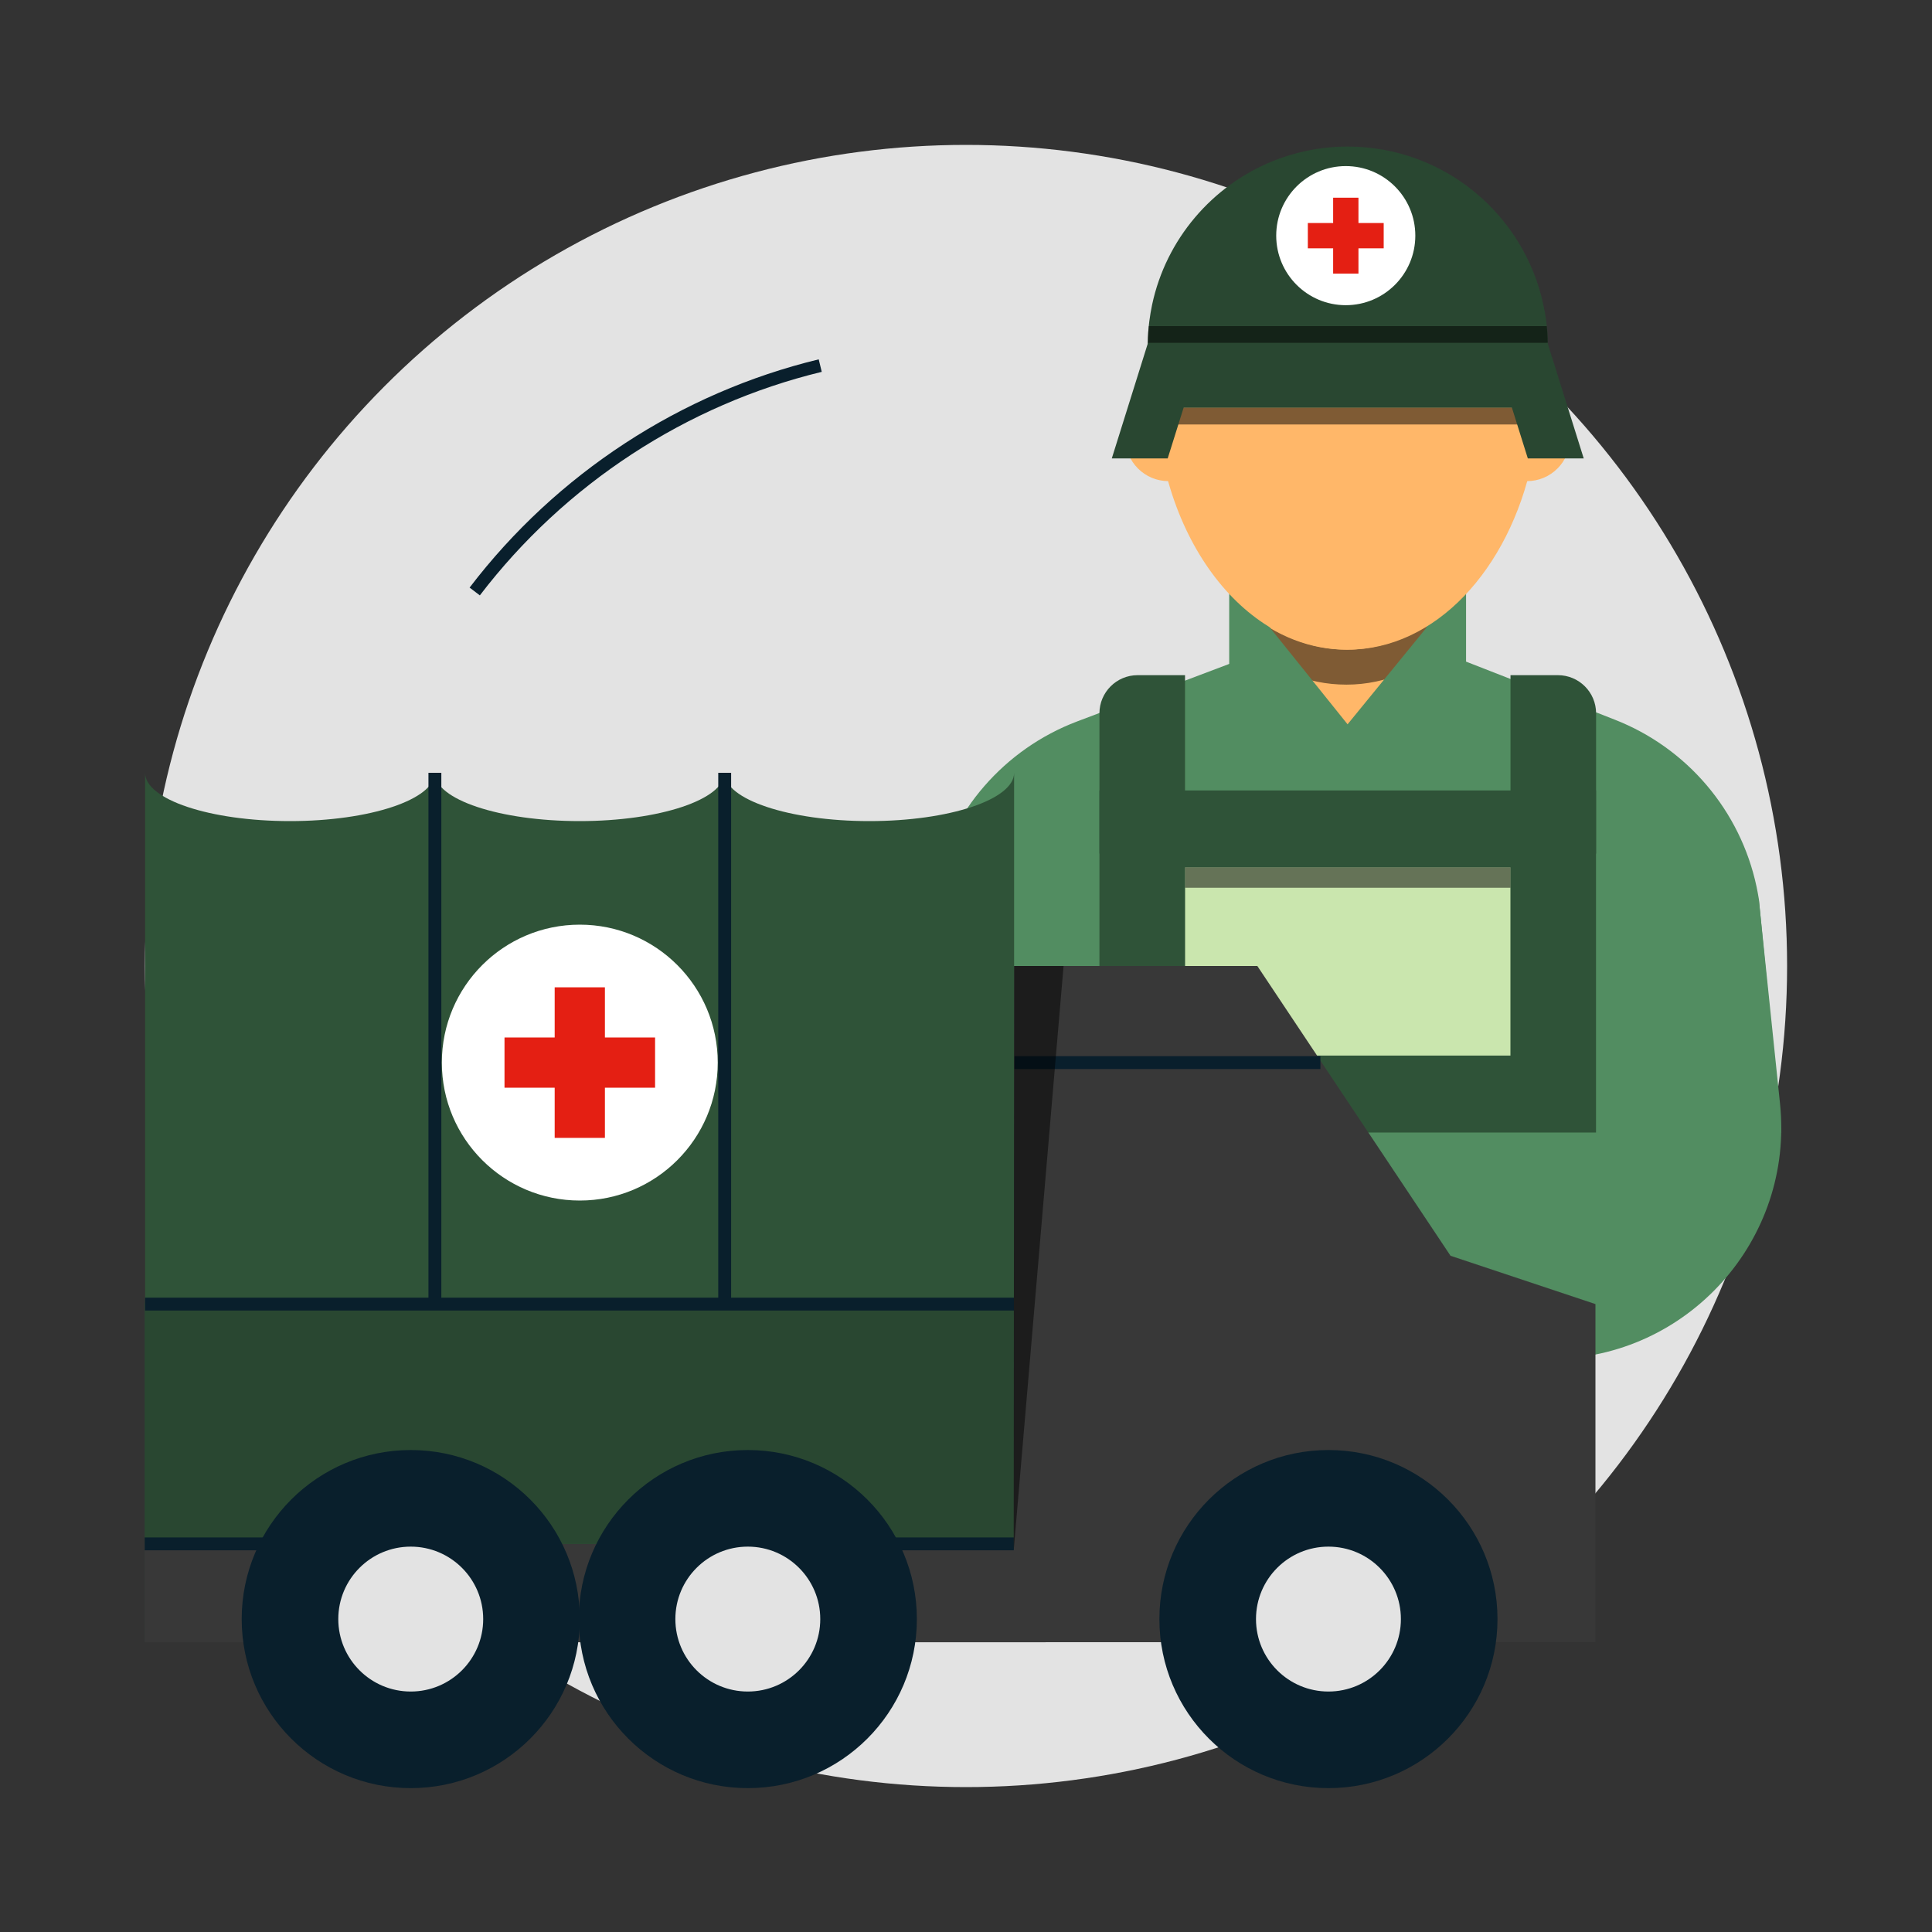 <?xml version="1.0" encoding="utf-8"?>
<svg xmlns="http://www.w3.org/2000/svg" id="pictograms" viewBox="0 0 300 300">
  <rect x="0" y="0" width="300" height="300" fill="#333333" stroke="none"/>
  <defs>
    <style>
      .cls-1 {
        fill: #cae6ae;
      }

      .cls-1, .cls-2, .cls-3, .cls-4, .cls-5, .cls-6, .cls-7, .cls-8, .cls-9, .cls-10, .cls-11, .cls-12 {
        stroke-width: 0px;
      }

      .cls-2 {
        fill: #528d61;
      }

      .cls-13 {
        opacity: .5;
      }

      .cls-3 {
        fill: #294731;
      }

      .cls-4 {
        fill: #e41f13;
      }

      .cls-6 {
        fill: #e3e3e3;
      }

      .cls-7 {
        fill: #091f2c;
      }

      .cls-8 {
        fill: none;
      }

      .cls-9 {
        fill: #ffb769;
      }

      .cls-10 {
        fill: #fff;
      }

      .cls-11 {
        fill: #2f5338;
      }

      .cls-12 {
        fill: #383838;
      }
    </style>
  </defs>
  <g>
    <g>
      <circle class="cls-6" cx="150" cy="150" r="127.5"/>
      <path class="cls-7" d="m74.51,92.45l-1.59-1.21c13.48-17.66,32.74-30.25,54.21-35.44l.47,1.94c-21.03,5.09-39.88,17.42-53.09,34.71Z"/>
      <g>
        <path class="cls-2" d="m146.15,154.52l126.95-14.9,3.3,31.75c2.2,21.12-14.3,39.53-35.53,39.66l-94.73.58v-57.09Z"/>
        <g>
          <polygon class="cls-9" points="231.66 125.46 186.9 125.53 192.84 99.59 193.88 95.06 194.31 93.16 224.94 93.59 225.16 94.66 226.12 99.21 231.66 125.46"/>
          <g class="cls-13">
            <path class="cls-5" d="m225.92,99.21c-4.79,4.48-10.59,7.1-16.84,7.1s-11.73-2.48-16.44-6.73l1.04-4.53c4.5,3.7,9.77,5.83,15.41,5.83s11.27-2.28,15.87-6.23l.96,4.56Z"/>
          </g>
          <g>
            <path class="cls-2" d="m276.6,175.86h-135.25l2.24-25.93.81-9.37c.14-.99.32-1.96.54-2.92,2.65-11.66,10.99-21.32,22.3-25.61l3.49-1.32,13.3-5.03,6.85-2.59,1.27-.48.22-.08,15.52,20.22,2.11,2.75,2.04-2.75,14.83-19.99.19-.25.6.23,6.89,2.69,13.29,5.18,2.88,1.13c11.27,4.4,19.52,14.16,22.03,25.91.14.66.26,1.31.37,1.98l1,10.31,2.49,25.93Z"/>
            <path class="cls-2" d="m190.87,90.85v35.15h36.78v-35.15h-36.78Zm6.48,6.77l-.19-.23-.14-.17,24.2.16h.35l-6.66,8.16-5.66,6.93-5.45-6.79-6.47-8.05Z"/>
          </g>
          <g>
            <path class="cls-9" d="m239.12,60.18c0,1.05-.03,2.08-.09,3.1-.16,2.86-.54,5.65-1.11,8.31-3.62,16.93-15.07,29.29-28.65,29.29-16.49,0-29.85-18.23-29.85-40.71h0c0-2.71.2-5.34.57-7.88.32-2.21.77-4.35,1.34-6.42,4.8-7.34,12.43-12.66,21.33-14.45,2.14-.43,4.34-.66,6.61-.66.1,0,.2,0,.3,0,.16,0,.32,0,.49,0,.87,0,1.74.03,2.61.09,8.82.61,16.8,4.29,22.87,9.98,2.28,5.76,3.58,12.34,3.58,19.34Z"/>
            <g>
              <path class="cls-9" d="m188.15,68c0,3.11-2.11,5.72-4.98,6.48-.55.15-1.13.23-1.73.23-3.7,0-6.7-3-6.7-6.71,0-1.84.74-3.51,1.95-4.72,1.21-1.22,2.9-1.98,4.75-1.98s3.54.76,4.75,1.98c1.21,1.21,1.95,2.88,1.95,4.72Z"/>
              <path class="cls-9" d="m243.81,68c0,3.71-3,6.71-6.7,6.71-.6,0-1.18-.08-1.73-.23-2.87-.76-4.97-3.37-4.97-6.48,0-1.84.74-3.51,1.95-4.72,1.22-1.22,2.9-1.98,4.75-1.98h0c1.86,0,3.54.76,4.75,1.98,1.21,1.21,1.95,2.88,1.95,4.72Z"/>
            </g>
            <g class="cls-13">
              <path class="cls-5" d="m240.34,65.91h-62.11c0-.27.01-.55.02-.81.02-.6.07-1.19.13-1.78h61.8c.07.59.11,1.18.13,1.78.01.27.02.55.02.81Z"/>
            </g>
            <g>
              <path class="cls-3" d="m240.35,53.82c0,2.23-.23,4.41-.7,6.52h-60.74c-.46-2.11-.69-4.29-.69-6.52,0-.2,0-.39.01-.59,0-.27.01-.55.02-.81.02-.6.07-1.19.13-1.78.02-.27.06-.53.09-.8.11-.86.26-1.69.43-2.53,2.17-10.18,9.33-18.51,18.8-22.32,1.62-.65,3.31-1.17,5.06-1.54,2.11-.46,4.28-.69,6.52-.69,14.92,0,27.38,10.53,30.37,24.55.19.84.33,1.67.45,2.53.03.27.07.53.09.8.07.59.11,1.18.13,1.78.01.27.02.55.02.81.01.2.01.39.01.59Z"/>
              <g>
                <rect class="cls-3" x="178.46" y="52.6" width="61.63" height="10.72"/>
                <polygon class="cls-3" points="178.46 52.6 187.15 52.6 181.32 71.18 172.64 71.18 178.46 52.6"/>
                <polygon class="cls-3" points="231.41 52.6 240.1 52.6 245.92 71.18 237.24 71.18 231.41 52.6"/>
              </g>
              <g class="cls-13">
                <path class="cls-5" d="m240.34,53.23h-62.11c0-.27.01-.55.02-.81.02-.6.07-1.19.13-1.78h61.8c.07.59.11,1.18.13,1.78.01.27.02.55.02.81Z"/>
              </g>
            </g>
          </g>
          <g>
            <path class="cls-11" d="m184.02,132.54h-13.3v-21.77c0-3.28,2.66-5.93,5.93-5.93h7.36v27.7Z"/>
            <path class="cls-11" d="m234.54,132.54h13.3v-21.77c0-3.28-2.66-5.93-5.93-5.93h-7.36v27.7Z"/>
          </g>
          <rect class="cls-11" x="170.72" y="122.74" width="77.11" height="53.12"/>
          <rect class="cls-1" x="184.02" y="134.68" width="50.52" height="29.23"/>
        </g>
      </g>
      <g>
        <circle class="cls-10" cx="208.97" cy="36.59" r="10.8"/>
        <polygon class="cls-4" points="210.94 34.63 210.94 30.7 207.01 30.7 207.01 34.63 203.08 34.63 203.08 38.56 207.01 38.56 207.01 42.49 210.94 42.49 210.94 38.56 214.86 38.56 214.86 34.63 210.94 34.63"/>
      </g>
      <g class="cls-13">
        <rect class="cls-5" x="184.02" y="134.68" width="50.52" height="3.17"/>
      </g>
      <g>
        <path class="cls-11" d="m157.47,120v135H22.53V120c0,4.14,10.07,7.5,22.49,7.5s22.49-3.36,22.49-7.5c0,4.14,10.07,7.5,22.49,7.5s22.49-3.36,22.49-7.5c0,4.14,10.07,7.5,22.49,7.5s22.49-3.36,22.49-7.5Z"/>
        <rect class="cls-12" x="22.47" y="239.73" width="139.91" height="15.28"/>
        <rect class="cls-3" x="22.47" y="202.36" width="135.02" height="37.37"/>
        <rect class="cls-7" x="22.53" y="201.5" width="135" height="2"/>
        <rect class="cls-7" x="66.53" y="120" width="2" height="82.5"/>
        <rect class="cls-7" x="111.53" y="120" width="2" height="82.5"/>
        <g>
          <circle class="cls-7" cx="63.78" cy="251.41" r="26.25"/>
          <circle class="cls-6" cx="63.78" cy="251.41" r="11.25"/>
        </g>
        <g>
          <circle class="cls-7" cx="116.12" cy="251.41" r="26.25"/>
          <circle class="cls-6" cx="116.12" cy="251.41" r="11.25"/>
        </g>
        <rect class="cls-7" x="22.47" y="238.73" width="22.56" height="2"/>
        <rect class="cls-7" x="135.03" y="238.73" width="22.73" height="2"/>
        <polyline class="cls-12" points="157.47 150 195.24 150 225.24 195 247.74 202.5 247.74 255 157.41 255 157.47 150"/>
        <rect class="cls-7" x="157.53" y="164" width="47.5" height="2"/>
        <g>
          <circle class="cls-10" cx="90.03" cy="165" r="21.42"/>
          <polygon class="cls-4" points="93.93 161.1 93.93 153.31 86.13 153.31 86.13 161.1 78.34 161.1 78.34 168.9 86.13 168.9 86.13 176.69 93.93 176.69 93.93 168.9 101.72 168.9 101.72 161.1 93.93 161.1"/>
        </g>
        <g>
          <circle class="cls-7" cx="206.28" cy="251.41" r="26.25"/>
          <circle class="cls-6" cx="206.28" cy="251.41" r="11.25"/>
        </g>
        <g class="cls-13">
          <polygon class="cls-5" points="165.15 150 157.47 150 157.41 240.72 165.15 150"/>
        </g>
      </g>
    </g>
    <rect class="cls-8" y="0" width="300" height="300"/>
  </g>
  <rect class="cls-8" y="0" width="300" height="300"/>
</svg>